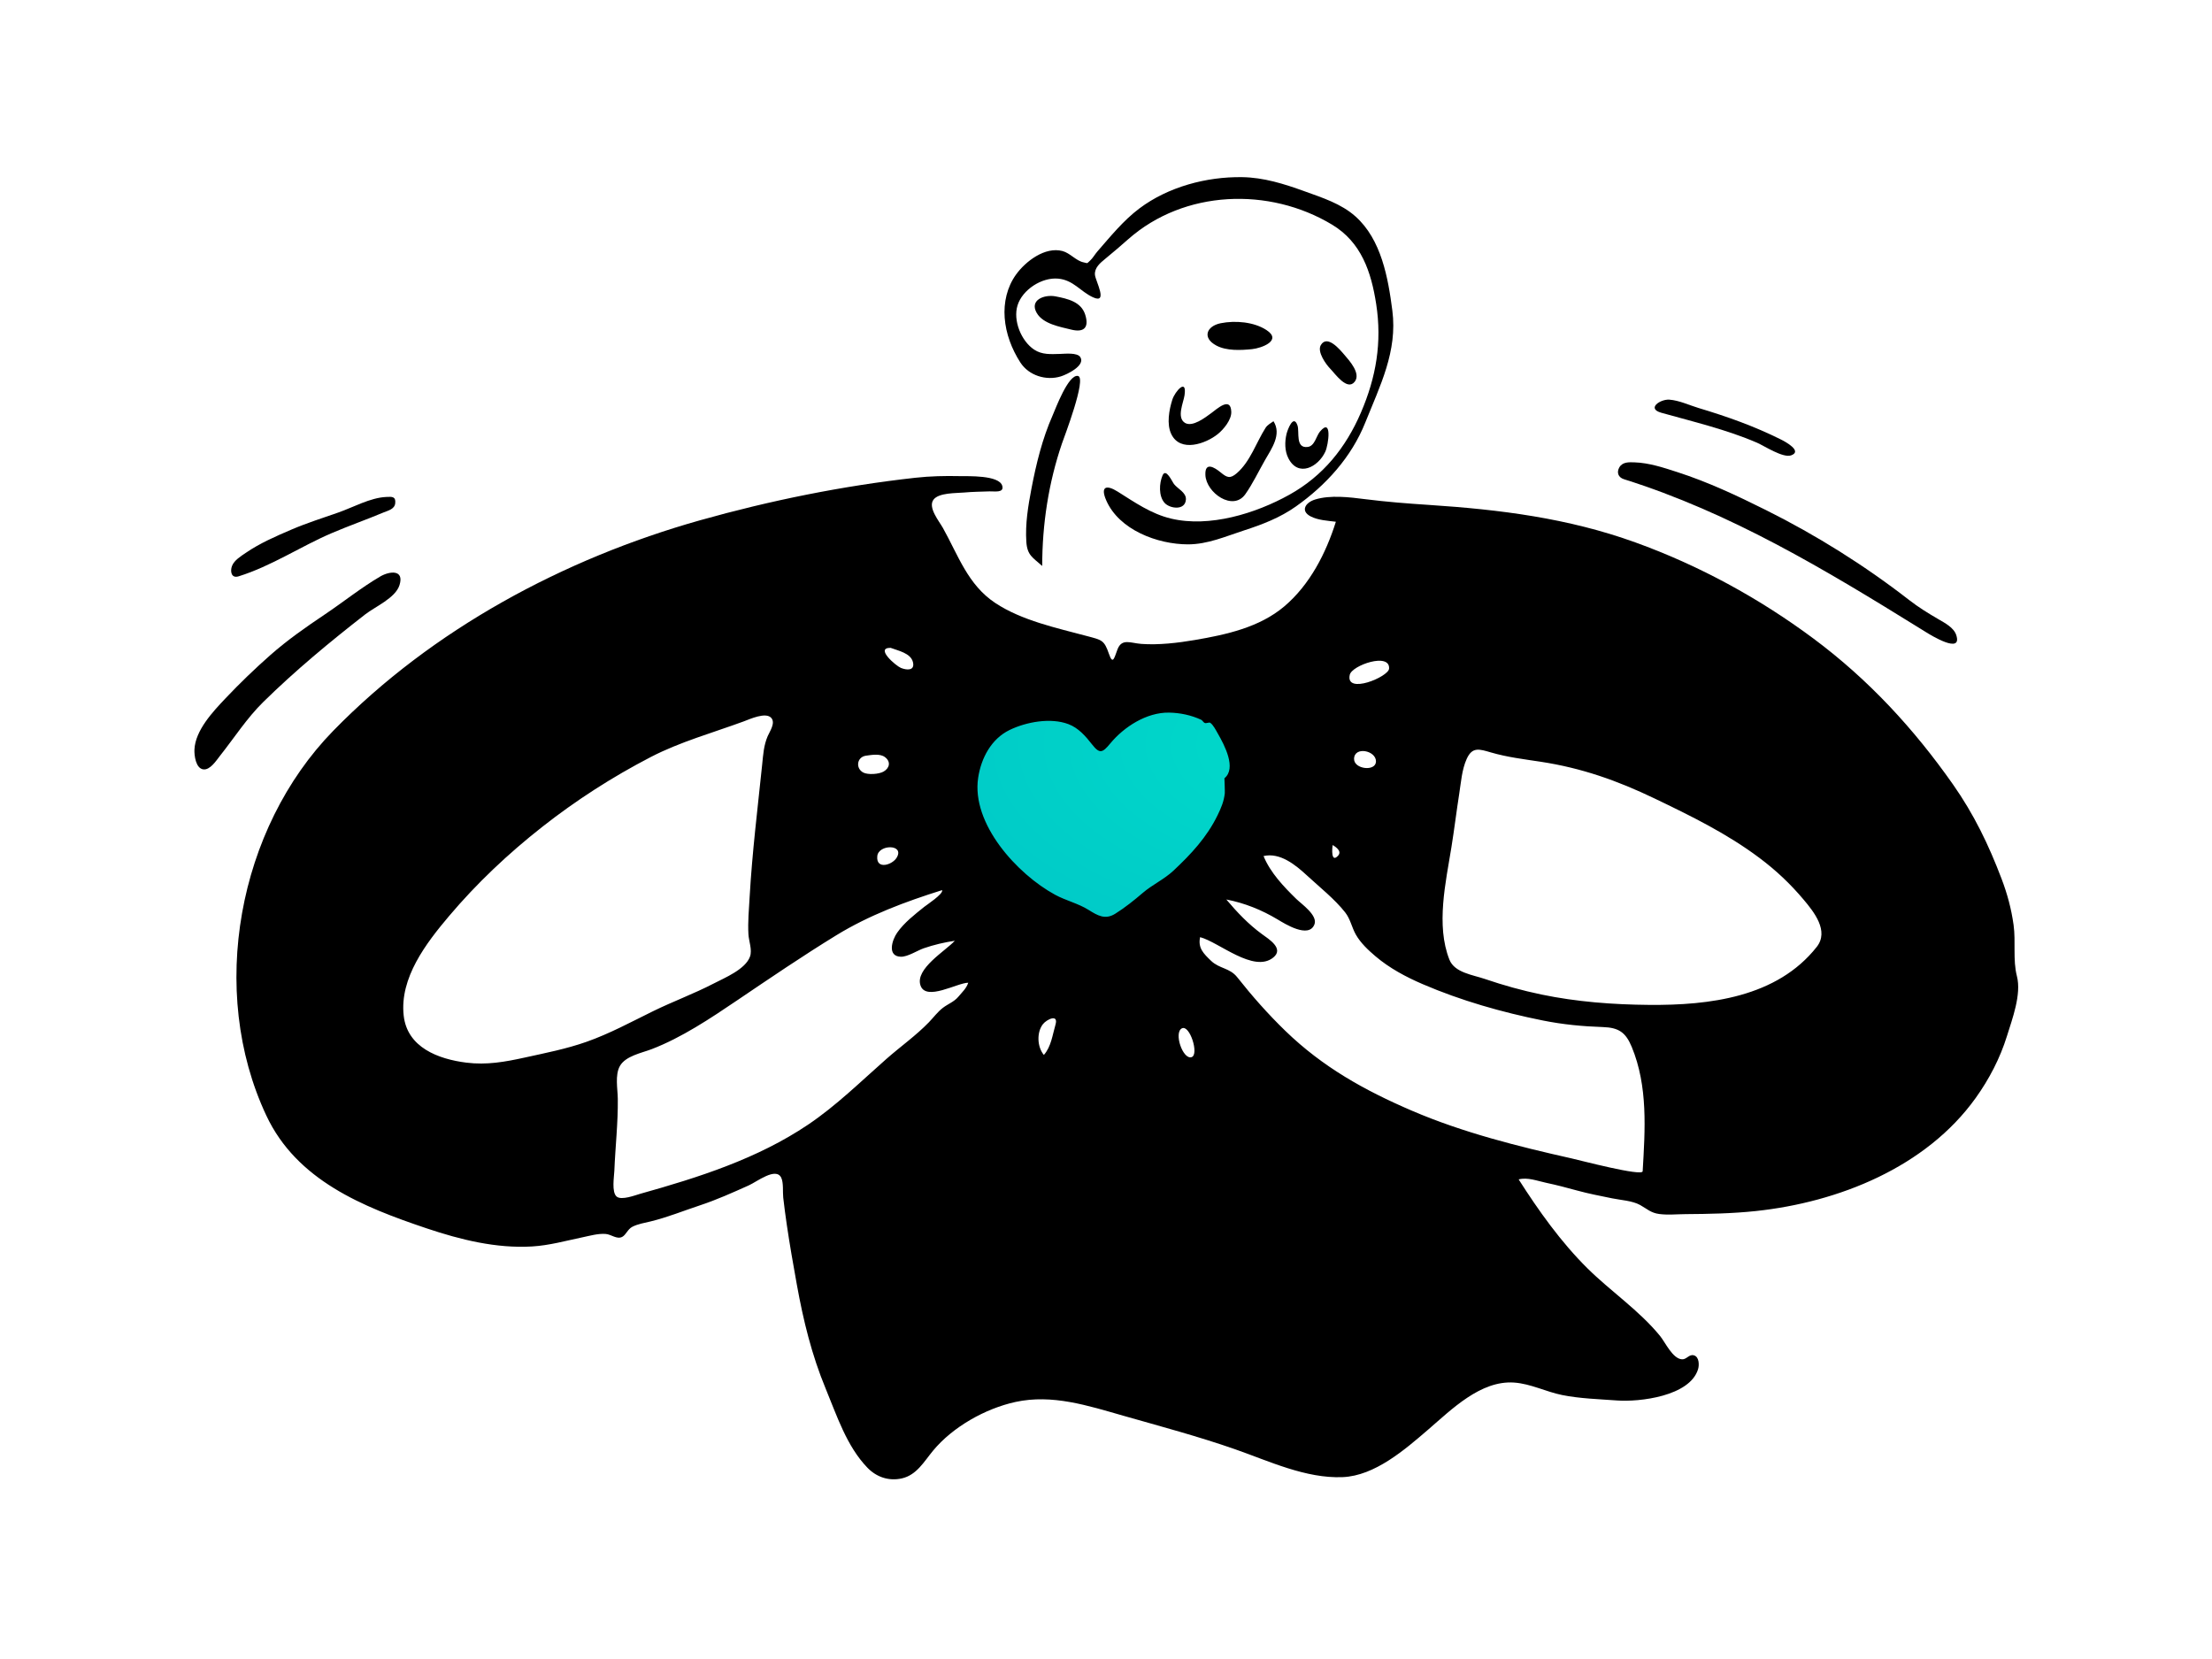<svg width="580" height="435" viewBox="0 0 580 435" fill="none" xmlns="http://www.w3.org/2000/svg">
<path fill-rule="evenodd" clip-rule="evenodd" d="M254.314 190.014C249.159 193.751 249.98 201.103 251.531 206.445C253.816 214.31 258.367 221.592 263.559 227.868C272.769 239.002 288.405 251.505 302.818 241.73C315.653 233.024 323.749 215.458 326.543 200.662C327.407 196.089 328.558 189.276 324.499 185.838C318.5 180.757 307.917 181.681 300.674 182.336C295.904 182.766 291.302 184.228 286.589 183.542C275.637 181.946 263.448 183.392 254.314 190.014Z" fill="url(#paint0_radial)"/>
<path fill-rule="evenodd" clip-rule="evenodd" d="M476.361 248.28C465.919 261.526 448.167 263.619 432.4 263.489C422.932 263.41 413.446 262.698 404.164 260.768C399.16 259.728 394.19 258.35 389.355 256.694C386.161 255.6 381.407 255.054 380.048 251.632C376.462 242.603 379.1 231.28 380.576 222.116C381.328 217.454 381.891 212.765 382.622 208.1C383.089 205.115 383.312 201.813 384.564 199.02C386.028 195.749 387.878 196.402 390.976 197.306C395.244 198.552 399.625 199.07 404.013 199.74C414.722 201.375 424.065 204.672 433.797 209.346C443.421 213.967 452.756 218.529 461.34 224.955C465.689 228.211 469.436 231.746 472.927 235.896C475.624 239.102 479.65 244.107 476.361 248.28ZM430.717 307.112C430.633 308.538 414.269 304.233 412.115 303.75C397.985 300.58 383.575 296.971 370.235 291.244C357.784 285.9 346.813 279.785 337.015 270.289C332.448 265.863 328.34 261.202 324.409 256.238C322.439 253.75 319.748 254.038 317.551 251.933C315.575 250.039 314.059 248.56 314.677 245.727C319.615 247.028 328.733 255.207 333.852 251.077C336.77 248.723 332.723 246.264 330.855 244.9C327.343 242.335 324.34 239.17 321.548 235.849C326.341 236.778 330.803 238.573 334.975 241.072C336.828 242.182 343.181 246.208 344.659 242.37C345.569 240.008 341.262 237.039 339.919 235.732C336.621 232.523 333.061 228.777 331.31 224.463C335.639 223.459 339.72 226.804 342.668 229.53C345.94 232.555 349.951 235.73 352.695 239.216C354.111 241.015 354.419 243.138 355.525 245.078C356.769 247.259 358.759 249.13 360.662 250.744C364.327 253.855 368.613 256.146 373.013 258.04C383.067 262.369 393.844 265.433 404.561 267.582C409.819 268.636 414.947 269.122 420.283 269.301C424.431 269.44 426.266 270.68 427.85 274.501C432.135 284.841 431.357 296.217 430.717 307.112ZM307.647 228.325C305.25 230.569 302.134 231.976 299.627 234.133C297.422 236.031 294.878 238.056 292.416 239.591C289.788 241.229 287.825 240.081 285.459 238.598C282.681 236.859 279.488 236.154 276.628 234.598C266.736 229.215 254.635 216.023 256.482 203.911C257.264 198.778 259.918 193.727 264.738 191.397C269.115 189.283 275.478 188.109 280.16 189.877C282.802 190.874 284.692 193.076 286.384 195.241C288.357 197.764 289.113 197.366 291.123 194.933C294.719 190.579 300.65 186.759 306.512 186.851C309.426 186.897 312.32 187.511 314.945 188.721C315.301 188.885 315.499 189.381 315.856 189.549C316.294 189.756 317.014 189.326 317.319 189.519C318.088 190.005 318.855 191.525 319.298 192.297C321.077 195.391 324.279 201.46 321.052 204.065C321.05 204.066 321.196 207.59 321.151 207.992C320.924 210.094 320.197 211.83 319.26 213.752C316.449 219.528 312.298 223.975 307.647 228.325ZM312.429 277.194C310.157 277.9 307.71 270.782 309.889 269.646C311.967 268.562 314.485 276.556 312.429 277.194ZM276.752 268.683C275.965 271.372 275.633 274.424 273.709 276.612C271.948 274.522 271.774 270.665 273.482 268.517C274.457 267.291 277.612 265.745 276.752 268.683ZM349.442 221.569C349.429 221.637 352.175 222.95 350.835 224.387C349.005 226.348 349.257 222.53 349.442 221.569ZM360.79 199.653C360.758 202.373 355.002 201.716 355.043 198.982C355.094 195.616 360.823 196.772 360.79 199.653ZM353.919 176.93C354.489 174.441 364.5 170.978 364.228 175.316C364.091 177.491 352.711 182.222 353.919 176.93ZM251.284 261.35C250.161 262.699 248.567 263.231 247.222 264.266C245.811 265.352 244.803 266.76 243.571 268.034C240.187 271.532 236.114 274.407 232.464 277.62C225.753 283.528 219.325 289.879 211.884 294.889C198.588 303.841 183.169 308.737 167.862 313.025C166.594 313.38 162.941 314.813 161.686 313.745C160.333 312.594 161.021 308.542 161.084 307.01C161.337 300.728 162.07 294.372 161.99 288.099C161.958 285.523 161.203 281.86 162.548 279.503C164.048 276.87 168.239 276.1 170.831 275.109C178.71 272.098 186.3 267.018 193.26 262.313C201.816 256.529 210.456 250.649 219.261 245.25C227.887 239.96 237.402 236.418 247.024 233.397C247.47 234.333 242.878 237.348 242.354 237.771C239.836 239.797 237.098 241.898 235.229 244.573C233.906 246.467 232.549 250.752 236.202 250.862C237.973 250.916 240.591 249.203 242.196 248.649C244.849 247.734 247.581 247.091 250.355 246.673C247.97 249.299 239.887 254.016 241.357 258.383C242.784 262.621 251.039 257.676 253.88 257.676C253.414 259.154 252.243 260.196 251.284 261.35ZM153.768 273.178C148.482 275.037 143.064 276.094 137.608 277.294C132.408 278.438 127.602 279.3 122.275 278.63C114.921 277.706 106.783 274.659 105.851 266.303C104.745 256.402 111.738 247.304 117.742 240.201C125.049 231.559 133.254 223.833 142.147 216.837C151.029 209.848 160.616 203.686 170.661 198.484C178.302 194.527 186.932 192.124 195.012 189.154C196.549 188.589 200.801 186.604 202.238 188.249C203.4 189.579 201.819 191.796 201.289 193.031C200.256 195.44 200.114 197.864 199.847 200.45C198.656 211.998 197.222 223.543 196.562 235.14C196.379 238.372 196.055 241.753 196.244 244.988C196.348 246.779 197.28 249.061 196.659 250.81C195.466 254.172 190 256.398 187.104 257.9C181.919 260.588 176.428 262.594 171.19 265.166C165.437 267.991 159.835 271.043 153.768 273.178ZM227.08 198.143C228.531 197.944 230.704 197.549 231.998 198.489C233.684 199.714 233.242 201.42 231.684 202.309C230.454 203.012 227.574 203.204 226.359 202.566C224.288 201.48 224.638 198.479 227.08 198.143ZM235.116 224.883C233.943 226.836 229.658 228.117 230.031 224.472C230.351 221.352 237.275 221.287 235.116 224.883ZM233.525 169.869C235.41 170.599 238.83 171.224 239.389 173.648C239.91 175.905 237.771 175.756 236.228 175.135C234.959 174.625 229.304 169.83 233.525 169.869ZM528.846 255.956C527.745 251.672 528.583 246.929 527.976 242.541C527.387 238.288 526.326 234.379 524.804 230.37C521.435 221.496 517.574 213.507 512.113 205.719C501.826 191.052 489.891 178.133 475.48 167.419C461.252 156.843 445.498 148.248 428.809 142.225C411.112 135.836 393.298 133.613 374.635 132.388C369.062 132.023 363.494 131.59 357.952 130.886C353.902 130.371 348.825 129.737 344.82 130.978C342.305 131.758 340.899 133.952 343.64 135.392C345.583 136.412 348.127 136.534 350.273 136.806C347.681 145.042 343.462 153.306 336.778 158.976C330.252 164.513 321.519 166.411 313.283 167.815C308.817 168.576 303.816 169.165 299.28 168.837C296.413 168.63 294.176 167.302 293.018 170.256C292.216 172.308 291.836 174.559 290.777 171.461C289.525 167.798 288.911 167.821 285.017 166.781C277.052 164.653 267.922 162.712 260.974 158.111C253.766 153.337 251.259 145.614 247.235 138.424C246.239 136.646 243.238 133.049 244.771 131.012C246.174 129.15 250.736 129.336 252.825 129.141C255.029 128.936 257.247 128.928 259.459 128.842C260.74 128.792 263.318 129.317 262.802 127.404C262.024 124.519 253.691 124.889 251.622 124.842C247.774 124.755 243.873 124.844 240.044 125.268C221.059 127.367 201.904 131.249 183.533 136.427C147.89 146.47 113.37 164.977 87.358 191.639C62.39 217.231 54.479 259.82 69.829 292.498C77.806 309.481 95.118 316.457 111.899 322.092C120.751 325.064 130.124 327.388 139.534 326.828C144.049 326.558 148.333 325.342 152.737 324.427C154.658 324.027 156.843 323.39 158.816 323.55C160.31 323.672 161.744 325.043 163.145 324.315C164.139 323.798 164.571 322.314 165.786 321.681C167.245 320.923 169.014 320.649 170.589 320.266C174.968 319.203 179.208 317.478 183.489 316.063C187.915 314.6 192.092 312.716 196.339 310.812C198.484 309.85 203.446 305.939 204.844 308.798C205.481 310.103 205.209 312.62 205.364 313.989C205.636 316.382 205.956 318.77 206.305 321.154C207.074 326.401 207.995 331.627 208.939 336.846C210.642 346.263 212.837 355.278 216.508 364.136C219.438 371.209 222.011 379.226 227.453 384.853C229.828 387.308 233.07 388.414 236.477 387.642C240.353 386.764 242.282 383.243 244.634 380.397C249.811 374.133 258.357 369.334 266.249 367.606C275.913 365.491 285.326 368.585 294.55 371.215C304.307 373.997 314.24 376.648 323.817 379.992C332.742 383.109 342.378 387.712 352.056 387.312C360.496 386.963 368.38 380.094 374.467 374.858C380.581 369.599 388.225 361.899 397.015 362.518C401.38 362.826 405.358 364.931 409.609 365.788C414.277 366.727 419.244 366.861 423.99 367.211C429.882 367.646 443.064 366.11 445.243 359.021C445.567 357.97 445.569 355.805 444.18 355.384C442.903 354.997 442.25 356.491 441.04 356.422C438.578 356.284 436.654 351.991 435.302 350.329C429.843 343.62 422.356 338.615 416.231 332.554C409.314 325.711 403.409 317.419 398.198 309.242C400.554 308.629 403.096 309.646 405.376 310.129C408.147 310.716 410.847 311.426 413.577 312.177C416.586 313.006 419.638 313.575 422.693 314.207C424.971 314.677 427.996 314.819 430.053 315.962C431.848 316.96 432.85 318.032 435.079 318.322C437.346 318.616 439.673 318.368 441.951 318.352C448.11 318.311 454.257 318.196 460.387 317.545C482.049 315.244 505.01 306.082 518.036 287.898C521.578 282.952 524.432 277.473 526.236 271.659C527.644 267.12 530.071 260.723 528.846 255.956Z" fill="black"/>
<path fill-rule="evenodd" clip-rule="evenodd" d="M325.677 46.45C331.37 46.531 336.706 48.219 342.01 50.138C346.674 51.825 351.647 53.386 355.419 56.754C362.203 62.813 363.97 72.844 365.081 81.427C366.465 92.136 361.857 101.122 357.978 110.811C354.351 119.873 347.693 127.214 339.779 132.808C335.633 135.738 331.051 137.506 326.256 139.057C321.386 140.633 316.67 142.742 311.46 142.734C303.547 142.723 293.417 138.965 290.047 131.169C288.512 127.62 290.006 126.983 293.077 128.912C297.532 131.71 301.826 134.731 307.032 135.972C317.127 138.381 329.219 134.649 338.071 129.726C346.921 124.805 352.861 117.411 356.832 108.205C360.838 98.917 362.394 89.766 360.849 79.753C359.54 71.268 356.936 63.517 349.29 58.911C332.783 48.969 310.543 49.77 295.864 62.691C293.851 64.462 291.861 66.185 289.786 67.877C288.467 68.952 286.914 70.242 287.106 72.101C287.27 73.693 290.664 79.831 286.577 77.946C283.263 76.417 281.462 73.428 277.448 73.058C273.176 72.664 268.08 75.946 266.802 80.077C265.583 84.019 267.757 89.411 271.161 91.672C273.27 93.072 275.59 92.856 277.984 92.799C279.173 92.771 282.481 92.385 283.267 93.641C284.659 95.863 279.75 98.198 278.166 98.69C274.311 99.886 269.754 98.478 267.539 95.037C265.286 91.539 263.744 87.49 263.433 83.322C263.137 79.329 264.043 75.286 266.399 72.007C268.904 68.521 274.012 64.612 278.591 65.823C280.578 66.349 282.175 68.402 284.125 68.792C285.356 69.038 284.838 69.214 285.858 68.301C286.505 67.722 287.117 66.654 287.715 65.968C291.151 62.022 294.55 57.812 298.755 54.654C306.297 48.992 316.321 46.317 325.677 46.45ZM304.822 124.673C305.714 122.582 307.353 126.312 307.837 126.936C308.796 128.17 311.051 129.129 310.954 130.949C310.793 133.953 306.699 133.396 305.333 131.829C303.779 130.045 303.942 126.738 304.822 124.673ZM333.914 110.449C336.123 113.892 333.43 117.608 331.684 120.655C330.014 123.568 328.463 126.861 326.519 129.6C323.292 134.147 316.27 129.228 316.062 124.554C315.902 120.977 318.437 122.534 320.063 123.87C321.737 125.247 322.531 125.589 324.286 124.086C327.816 121.061 329.403 116.003 331.843 112.173C332.327 111.413 333.204 110.957 333.914 110.449ZM340.211 111.556C340.781 113.221 339.585 117.632 342.907 117.191C344.743 116.948 345.135 114.314 346.1 113.164C349.345 109.299 348.35 116.609 347.502 118.438C345.633 122.47 340.402 125.248 337.807 120.133C336.842 118.23 336.846 115.829 337.337 113.783C337.603 112.669 339.16 108.482 340.211 111.556ZM310.587 103.671C310.293 105.614 308.467 109.484 310.696 110.874C312.658 112.097 316.074 109.44 317.584 108.331C319.154 107.179 322.71 103.872 322.85 107.987C322.921 110.084 320.822 112.601 319.324 113.809C316.127 116.386 309.486 118.697 307.13 113.847C305.847 111.205 306.549 107.444 307.398 104.781C308.085 102.623 311.297 98.98 310.587 103.671ZM352.509 93.037C353.809 94.547 356.892 97.931 355.216 100.082C353.256 102.597 350.072 97.984 348.816 96.7C347.685 95.543 345.306 92.249 346.32 90.502C348 87.611 351.366 91.71 352.509 93.037ZM332.064 86.533C336.316 89.302 330.726 91.297 328.304 91.545C325.373 91.844 321.626 92.042 318.934 90.604C315.118 88.565 316.39 85.486 320.088 84.749C323.881 83.993 328.765 84.383 332.064 86.533ZM276.791 77.715C279.918 78.324 283.489 79.115 284.554 82.524C285.654 86.047 284.074 87.216 280.88 86.423C277.925 85.689 273.512 84.95 271.841 82.064C269.845 78.616 273.892 77.152 276.791 77.715Z" fill="black"/>
<path fill-rule="evenodd" clip-rule="evenodd" d="M104.755 153.411C103.706 156.8 98.395 159.047 95.747 161.107C86.483 168.313 77.432 175.816 69.057 184.041C64.711 188.31 61.421 193.473 57.651 198.221C56.732 199.38 55.102 201.975 53.298 201.731C51.32 201.465 50.919 198.056 50.983 196.568C51.199 191.492 55.835 186.59 59.141 183.094C62.86 179.164 66.836 175.334 70.897 171.755C75.367 167.816 80.219 164.429 85.163 161.113C90.018 157.858 94.673 154.097 99.721 151.148C102.1 149.759 106.049 149.231 104.755 153.411ZM428.556 121.231C432.422 121.353 436.195 122.622 439.842 123.799C447.863 126.389 455.502 129.982 463.035 133.738C476.243 140.321 488.952 148.286 500.603 157.342C503.038 159.234 505.535 160.768 508.183 162.316C509.878 163.307 512.294 164.517 512.947 166.537C514.606 171.674 506.234 166.519 505.046 165.781L503.375 164.745C478.587 149.382 453.828 134.455 425.789 125.645C424.295 125.176 423.831 123.843 424.614 122.523C425.464 121.091 427.119 121.186 428.556 121.231ZM103.627 131.981C103.447 133.545 101.676 133.901 100.481 134.403C96.024 136.275 91.455 137.872 87.009 139.775C78.758 143.308 71.181 148.435 62.569 151.116C60.6 151.73 60.31 149.743 60.837 148.392C61.424 146.883 63.186 145.824 64.461 144.951C68.139 142.432 72.309 140.621 76.393 138.871C80.442 137.135 84.611 135.822 88.762 134.366C92.62 133.013 97.098 130.495 101.241 130.309L101.422 130.301C102.74 130.234 103.835 130.145 103.627 131.981ZM435.593 108.223C431.651 107.114 435.375 104.619 437.718 104.794C440.332 104.99 442.858 106.224 445.336 106.968C452.914 109.243 459.938 111.731 467.017 115.263C468.073 115.79 472.724 118.29 469.647 119.397C467.515 120.164 462.535 116.873 460.705 116.084C452.66 112.615 444.016 110.592 435.593 108.223Z" fill="black"/>
<path fill-rule="evenodd" clip-rule="evenodd" d="M278.45 116.301C278.942 114.855 285.037 99.051 282.652 98.575C280.125 98.07 276.747 107.239 276.015 108.895C273.307 115.014 271.705 121.579 270.449 128.142C269.574 132.711 268.805 137.392 269.112 142.064C269.347 145.655 270.83 146.198 273.274 148.398C273.274 137.493 274.931 126.623 278.45 116.301Z" fill="black"/>
<defs>
<radialGradient id="paint0_radial" cx="0" cy="0" r="1" gradientUnits="userSpaceOnUse" gradientTransform="translate(350.819 195.27) scale(268.469 140.047)">
<stop stop-color="#00DBC9"/>
<stop offset="1" stop-color="#00B3C7"/>
</radialGradient>
</defs>
</svg>
